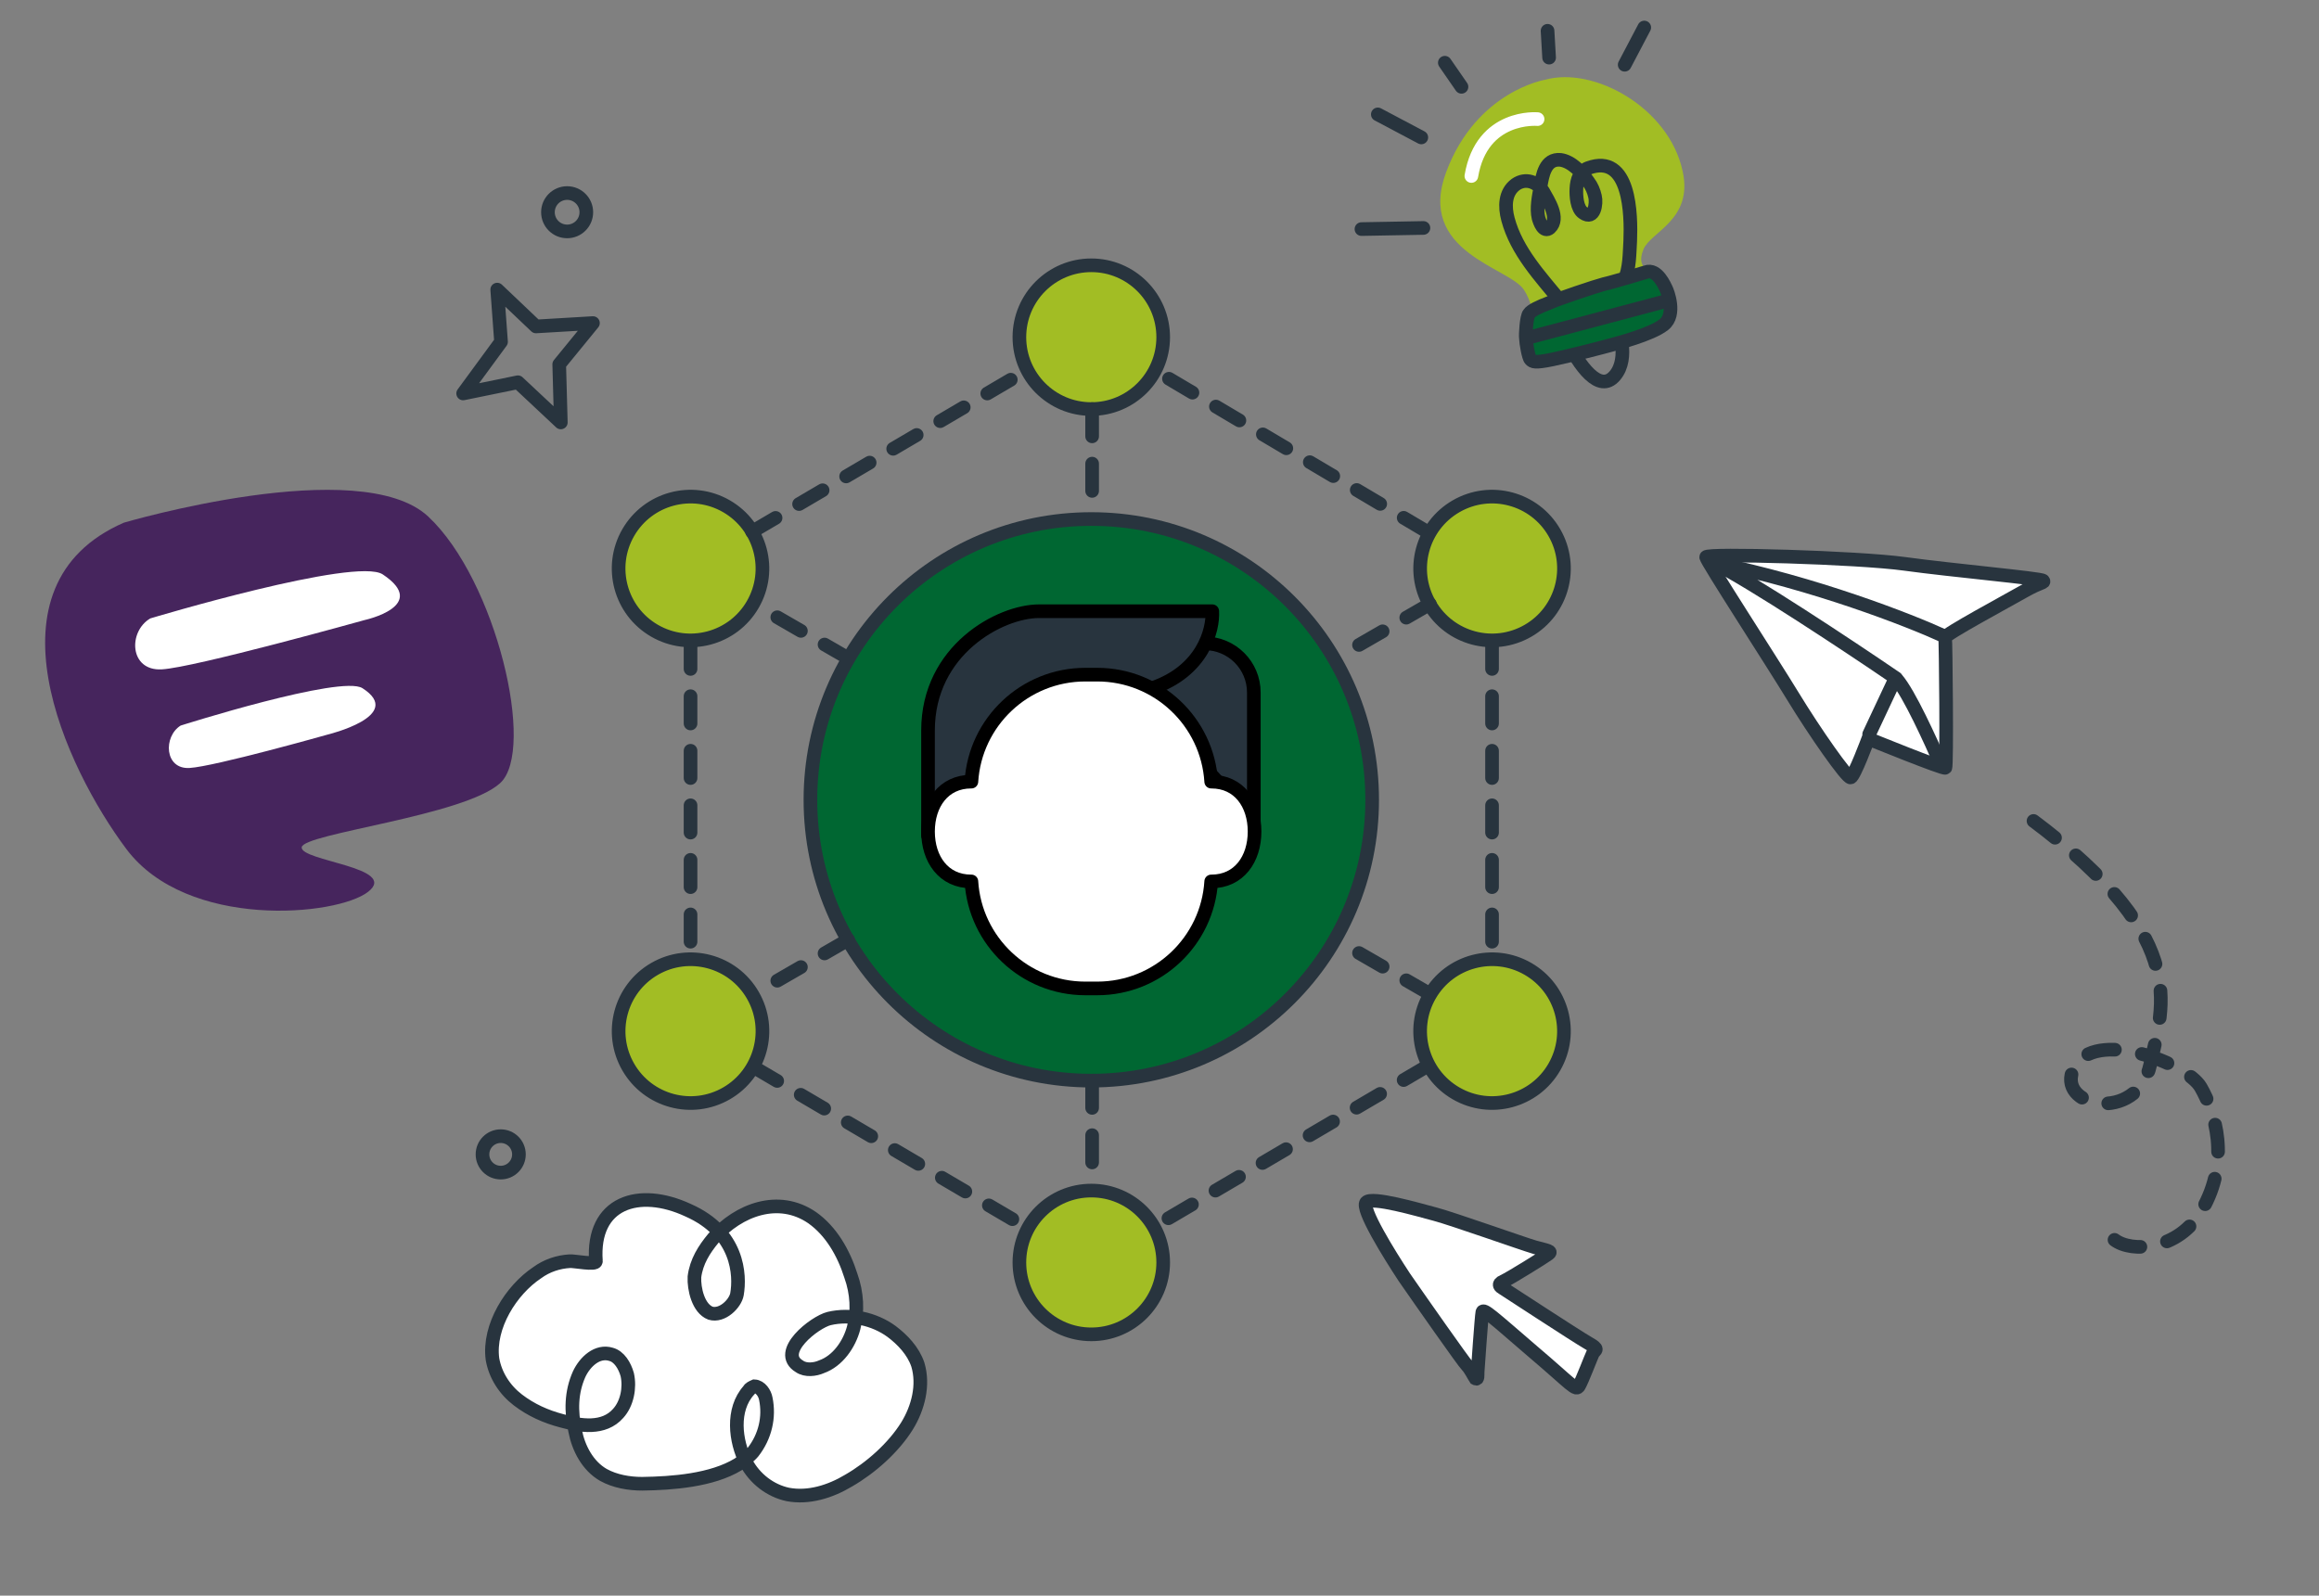 <svg width="170" height="117" viewBox="0 0 170 117" fill="none" xmlns="http://www.w3.org/2000/svg">
<rect x="0" y="0" width="170" height="117" fill="#808080" stroke="none"/>
<circle cx="41.575" cy="15.562" r="1.407" stroke="#28343E" stroke-linecap="round" stroke-linejoin="round"/>
<path d="M36.73 25.062L36.449 21.236L39.291 23.936L43.468 23.689L40.995 26.716L41.112 30.975L37.967 28.028L33.952 28.85L36.73 25.062Z" stroke="#28343E" stroke-linecap="round" stroke-linejoin="round"/>
<path d="M155.009 90.913C156.256 91.862 159.695 91.705 161.407 88.757C163.546 85.073 162.363 81.518 161.331 79.725C160.3 77.933 153.53 75.38 152.047 78.277C150.563 81.174 156.678 82.461 157.63 78.055C158.575 73.683 160.888 68.558 147.652 59.157" stroke="#28343E" stroke-linecap="round" stroke-linejoin="round" stroke-dasharray="2 2"/>
<path d="M118.571 23.879C118.571 23.879 119.51 26.229 118.378 27.552C117.247 28.875 115.774 26.839 114.804 24.838" stroke="#28343E" stroke-miterlimit="10" stroke-linecap="round" stroke-linejoin="round"/>
<path d="M113.282 5.845C113.282 5.845 108.248 6.669 106.025 12.592C103.802 18.514 110.656 19.596 111.722 21.259C112.789 22.922 112.112 24.564 113.667 24.053C115.221 23.543 120.861 22.749 121.184 21.182C121.507 19.614 119.772 20.02 120.482 18.271C121.024 16.986 124.136 16.107 123.35 12.556C122.362 7.905 116.855 4.855 113.282 5.845Z" fill="#A2BD24"/>
<path d="M114.423 22.116C112.916 20.273 111.176 18.433 110.547 16.081C110.296 15.156 110.312 14.113 111.111 13.526C111.835 13.018 112.691 13.32 113.132 14.051C113.494 14.705 114.371 16.011 113.613 16.713C113.158 17.103 112.87 16.294 112.786 15.986C112.617 15.291 112.792 14.401 112.931 13.705C113.068 12.853 113.274 11.615 114.397 11.722C115.211 11.831 115.962 12.636 116.44 13.328C116.679 13.635 116.841 14.02 116.927 14.406C117.053 14.907 116.887 16.184 116.063 15.611C115.593 15.306 115.534 14.34 115.562 13.838C115.587 13.181 115.806 12.56 116.419 12.324C119.525 11.178 119.584 15.775 119.508 17.669C119.45 18.597 119.473 19.679 119.067 20.571" stroke="#28343E" stroke-miterlimit="10" stroke-linecap="round" stroke-linejoin="round"/>
<path d="M120.648 19.958C120.648 19.958 118.152 20.712 117.575 20.833C116.96 20.993 114.235 21.904 113.546 22.218C112.818 22.495 112.244 22.77 112.094 23.003C111.905 23.198 111.818 24.551 111.862 24.821C111.869 25.13 112.046 26.211 112.204 26.364C112.362 26.517 112.48 26.632 113.827 26.351C115.173 26.069 117.633 25.431 118.056 25.311C118.478 25.192 121.016 24.553 121.966 23.811C122.917 23.069 122.223 21.336 122.142 21.182C122.062 21.028 121.492 19.642 120.648 19.958Z" fill="#006732" stroke="#28343E" stroke-miterlimit="10" stroke-linecap="round" stroke-linejoin="round"/>
<path d="M122.315 22.031L112.253 24.704" stroke="#28343E" stroke-miterlimit="10" stroke-linecap="round" stroke-linejoin="round"/>
<path d="M112.716 8.734C112.716 8.734 108.627 8.362 107.862 12.904" stroke="white" stroke-miterlimit="10" stroke-linecap="round" stroke-linejoin="round"/>
<path d="M104.348 16.715L99.804 16.797" stroke="#28343E" stroke-linecap="round" stroke-linejoin="round"/>
<path d="M113.561 4.225L113.447 2.258" stroke="#28343E" stroke-linecap="round" stroke-linejoin="round"/>
<path d="M119.101 4.748L120.536 2.018" stroke="#28343E" stroke-linecap="round" stroke-linejoin="round"/>
<path d="M104.193 10.077L101.004 8.387" stroke="#28343E" stroke-linecap="round" stroke-linejoin="round"/>
<path d="M107.138 6.366L105.917 4.599" stroke="#28343E" stroke-linecap="round" stroke-linejoin="round"/>
<circle cx="80" cy="58.648" r="20.59" fill="#006732" stroke="#28343E" stroke-linecap="round" stroke-linejoin="round"/>
<path d="M91.915 60.26V50.779C91.915 48.788 90.301 47.174 88.31 47.174L83.374 50.811L91.915 60.26Z" fill="#28343E" stroke="black" stroke-linecap="round" stroke-linejoin="round"/>
<path d="M76.169 44.818H88.868C88.951 46.172 88.186 49.196 84.465 50.461L68.031 61.252V53.562C68.031 47.658 73.312 44.818 76.169 44.818Z" fill="#28343E" stroke="black" stroke-linecap="round" stroke-linejoin="round"/>
<path fill-rule="evenodd" clip-rule="evenodd" d="M71.194 64.632L71.21 64.632C71.482 69.01 75.119 72.477 79.566 72.477H80.434C84.881 72.477 88.518 69.01 88.79 64.632C88.796 64.632 88.801 64.632 88.806 64.632C90.827 64.632 91.969 62.994 91.969 60.973C91.969 58.952 90.827 57.314 88.806 57.314C88.801 57.314 88.796 57.314 88.79 57.314C88.518 52.936 84.881 49.469 80.434 49.469H79.566C75.119 49.469 71.482 52.936 71.21 57.314L71.194 57.314C69.173 57.314 68.031 58.952 68.031 60.973C68.031 62.994 69.173 64.632 71.194 64.632Z" fill="white" stroke="black" stroke-linecap="round" stroke-linejoin="round"/>
<circle cx="80" cy="24.724" r="5.271" fill="#A2BD24" stroke="#28343E" stroke-linecap="round" stroke-linejoin="round"/>
<circle cx="80" cy="92.571" r="5.271" fill="#A2BD24" stroke="#28343E" stroke-linecap="round" stroke-linejoin="round"/>
<circle cx="109.379" cy="41.686" r="5.271" transform="rotate(60 109.379 41.686)" fill="#A2BD24" stroke="#28343E" stroke-linecap="round" stroke-linejoin="round"/>
<circle cx="50.622" cy="75.609" r="5.271" transform="rotate(60 50.622 75.609)" fill="#A2BD24" stroke="#28343E" stroke-linecap="round" stroke-linejoin="round"/>
<circle cx="109.378" cy="75.609" r="5.271" transform="rotate(120 109.378 75.609)" fill="#A2BD24" stroke="#28343E" stroke-linecap="round" stroke-linejoin="round"/>
<circle cx="50.621" cy="41.686" r="5.271" transform="rotate(120 50.621 41.686)" fill="#A2BD24" stroke="#28343E" stroke-linecap="round" stroke-linejoin="round"/>
<path d="M55.131 38.988L75.286 27.143" stroke="#28343E" stroke-linecap="round" stroke-linejoin="round" stroke-dasharray="2 2"/>
<path d="M104.621 38.988L84.812 27.248" stroke="#28343E" stroke-linecap="round" stroke-linejoin="round" stroke-dasharray="2 2"/>
<path d="M55.25 78.248L75.287 90.028" stroke="#28343E" stroke-linecap="round" stroke-linejoin="round" stroke-dasharray="2 2"/>
<path d="M104.621 78.183L84.625 89.936" stroke="#28343E" stroke-linecap="round" stroke-linejoin="round" stroke-dasharray="2 2"/>
<path d="M50.622 47.05L50.622 70.307" stroke="#28343E" stroke-linecap="round" stroke-linejoin="round" stroke-dasharray="2 2"/>
<path d="M109.378 47.05L109.378 70.307" stroke="#28343E" stroke-linecap="round" stroke-linejoin="round" stroke-dasharray="2 2"/>
<path d="M80.061 29.996V37.934" stroke="#28343E" stroke-linecap="round" stroke-linejoin="round" stroke-dasharray="2 2"/>
<path d="M80.061 79.237V87.175" stroke="#28343E" stroke-linecap="round" stroke-linejoin="round" stroke-dasharray="2 2"/>
<path d="M104.822 44.291L97.947 48.26" stroke="#28343E" stroke-linecap="round" stroke-linejoin="round" stroke-dasharray="2 2"/>
<path d="M62.177 68.911L55.302 72.88" stroke="#28343E" stroke-linecap="round" stroke-linejoin="round" stroke-dasharray="2 2"/>
<path d="M104.822 72.88L97.947 68.911" stroke="#28343E" stroke-linecap="round" stroke-linejoin="round" stroke-dasharray="2 2"/>
<path d="M62.177 48.26L55.302 44.291" stroke="#28343E" stroke-linecap="round" stroke-linejoin="round" stroke-dasharray="2 2"/>
<path d="M136.961 54.164C136.961 54.164 142.484 56.414 142.608 56.298C142.732 56.182 142.637 46.956 142.593 46.744C142.55 46.532 147.132 44.063 148.379 43.354C149.625 42.645 149.909 42.746 149.772 42.578C149.635 42.41 143.077 41.821 139.626 41.345C136.175 40.869 125.059 40.565 125.076 40.85C125.093 41.135 129.871 48.489 131.452 51.084C133.032 53.678 135.405 57.074 135.667 57.008C135.929 56.941 136.961 54.164 136.961 54.164Z" fill="white" stroke="#28343E" stroke-linecap="round" stroke-linejoin="round"/>
<path d="M142.524 46.648C139.85 45.427 133.064 42.789 125.649 41.273C128.39 42.643 135.491 47.339 138.961 49.71L137.024 53.835" stroke="#28343E" stroke-linecap="round" stroke-linejoin="round"/>
<path d="M142.274 56.023C141.547 54.378 139.959 50.832 139.024 49.773" stroke="#28343E" stroke-linecap="round" stroke-linejoin="round"/>
<path d="M54.117 107.376C54.523 107.091 54.929 106.805 55.207 106.469C56.09 105.336 56.42 103.917 56.138 102.557C56.07 102.163 55.745 101.67 55.31 101.65C55.132 101.729 54.954 101.808 54.904 101.936C53.615 103.356 53.894 105.672 54.69 107.228C55.329 108.431 56.463 109.307 57.757 109.583C59.269 109.869 60.861 109.376 62.208 108.567C63.822 107.64 65.507 106.152 66.5 104.545C67.305 103.235 67.735 101.559 67.285 100.061C66.942 99.046 66.154 98.228 65.355 97.627C64.093 96.701 62.325 96.317 60.782 96.682C59.723 96.939 56.87 99.157 58.606 100.191C59.07 100.516 59.772 100.418 60.217 100.22C61.414 99.796 62.258 98.574 62.578 97.372C62.898 96.169 62.833 94.819 62.373 93.538C61.844 91.863 60.92 90.257 59.529 89.281C57.083 87.607 54.154 88.691 52.309 90.781C51.615 91.619 51.049 92.506 50.907 93.629C50.865 94.497 51.186 95.945 52.085 96.29C52.944 96.546 53.906 95.59 54.026 94.9C54.268 93.52 54.159 90.386 50.447 88.741C46.825 87.057 43.372 88.162 43.685 92.478C43.714 92.783 42.074 92.449 41.767 92.478C40.937 92.528 40.096 92.794 39.373 93.326C37.481 94.588 35.783 97.249 36.102 99.654C36.306 100.836 36.994 101.91 37.961 102.649C38.927 103.388 39.993 103.871 41.198 104.186C42.531 104.55 44.26 104.846 45.321 103.633C45.966 102.924 46.197 101.761 45.982 100.795C45.797 100.135 45.393 99.465 44.791 99.307C43.803 99.002 42.892 99.83 42.454 100.766C41.867 102.087 41.843 103.476 42.164 104.925C42.407 106.196 43.086 107.487 44.23 108.147C45.079 108.62 46.116 108.797 47.075 108.797C49.299 108.767 52.186 108.55 54.117 107.376Z" fill="white" stroke="#28343E" stroke-miterlimit="10" stroke-linecap="round"/>
<circle cx="36.706" cy="84.646" r="1.336" stroke="#28343E"/>
<path d="M108.324 100.569C108.324 100.569 108.603 96.525 108.667 96.218C108.73 95.911 109.414 96.556 112.343 99.077C115.255 101.545 115.516 102.037 115.758 101.616C116 101.196 116.643 99.503 116.772 99.233C116.95 98.948 117.274 98.961 116.429 98.481C115.584 98.001 110.267 94.511 110.137 94.437C110.007 94.363 109.73 94.163 110.2 93.958C110.67 93.753 113.26 92.137 113.519 91.941C113.778 91.745 113.502 91.716 112.512 91.454C111.57 91.177 106.518 89.381 105.235 89.038C103.953 88.696 100.543 87.703 100.155 88.169C99.767 88.635 101.822 91.946 102.947 93.657C104.121 95.352 107.316 99.911 107.544 100.126C107.772 100.341 108.066 100.937 108.164 101.078C108.359 101.189 108.309 100.86 108.324 100.569Z" fill="white" stroke="#28343E" stroke-miterlimit="10"/>
<path d="M9.074 38.327C9.074 38.327 26.412 33.217 31.394 37.878C36.376 42.539 39.309 55.01 36.666 57.422C34.024 59.834 22.229 61.11 22.118 62.125C22.006 63.141 29.276 63.594 26.991 65.389C24.706 67.185 13.707 68.186 9.262 62.254C4.817 56.323 -1.46 42.932 9.074 38.327Z" fill="#46255D"/>
<path d="M11.017 45.346C11.017 45.346 26.093 40.81 28.061 42.12C31.525 44.428 26.724 45.467 26.724 45.467C26.724 45.467 14.232 48.957 11.854 49.082C9.476 49.208 9.381 46.305 11.017 45.346Z" fill="white"/>
<path d="M13.242 53.203C13.242 53.203 25.012 49.466 26.571 50.462C29.741 52.49 23.998 53.869 23.998 53.869C23.998 53.869 15.739 56.203 13.895 56.312C12.05 56.421 11.958 54.008 13.242 53.203Z" fill="white"/>
</svg>
